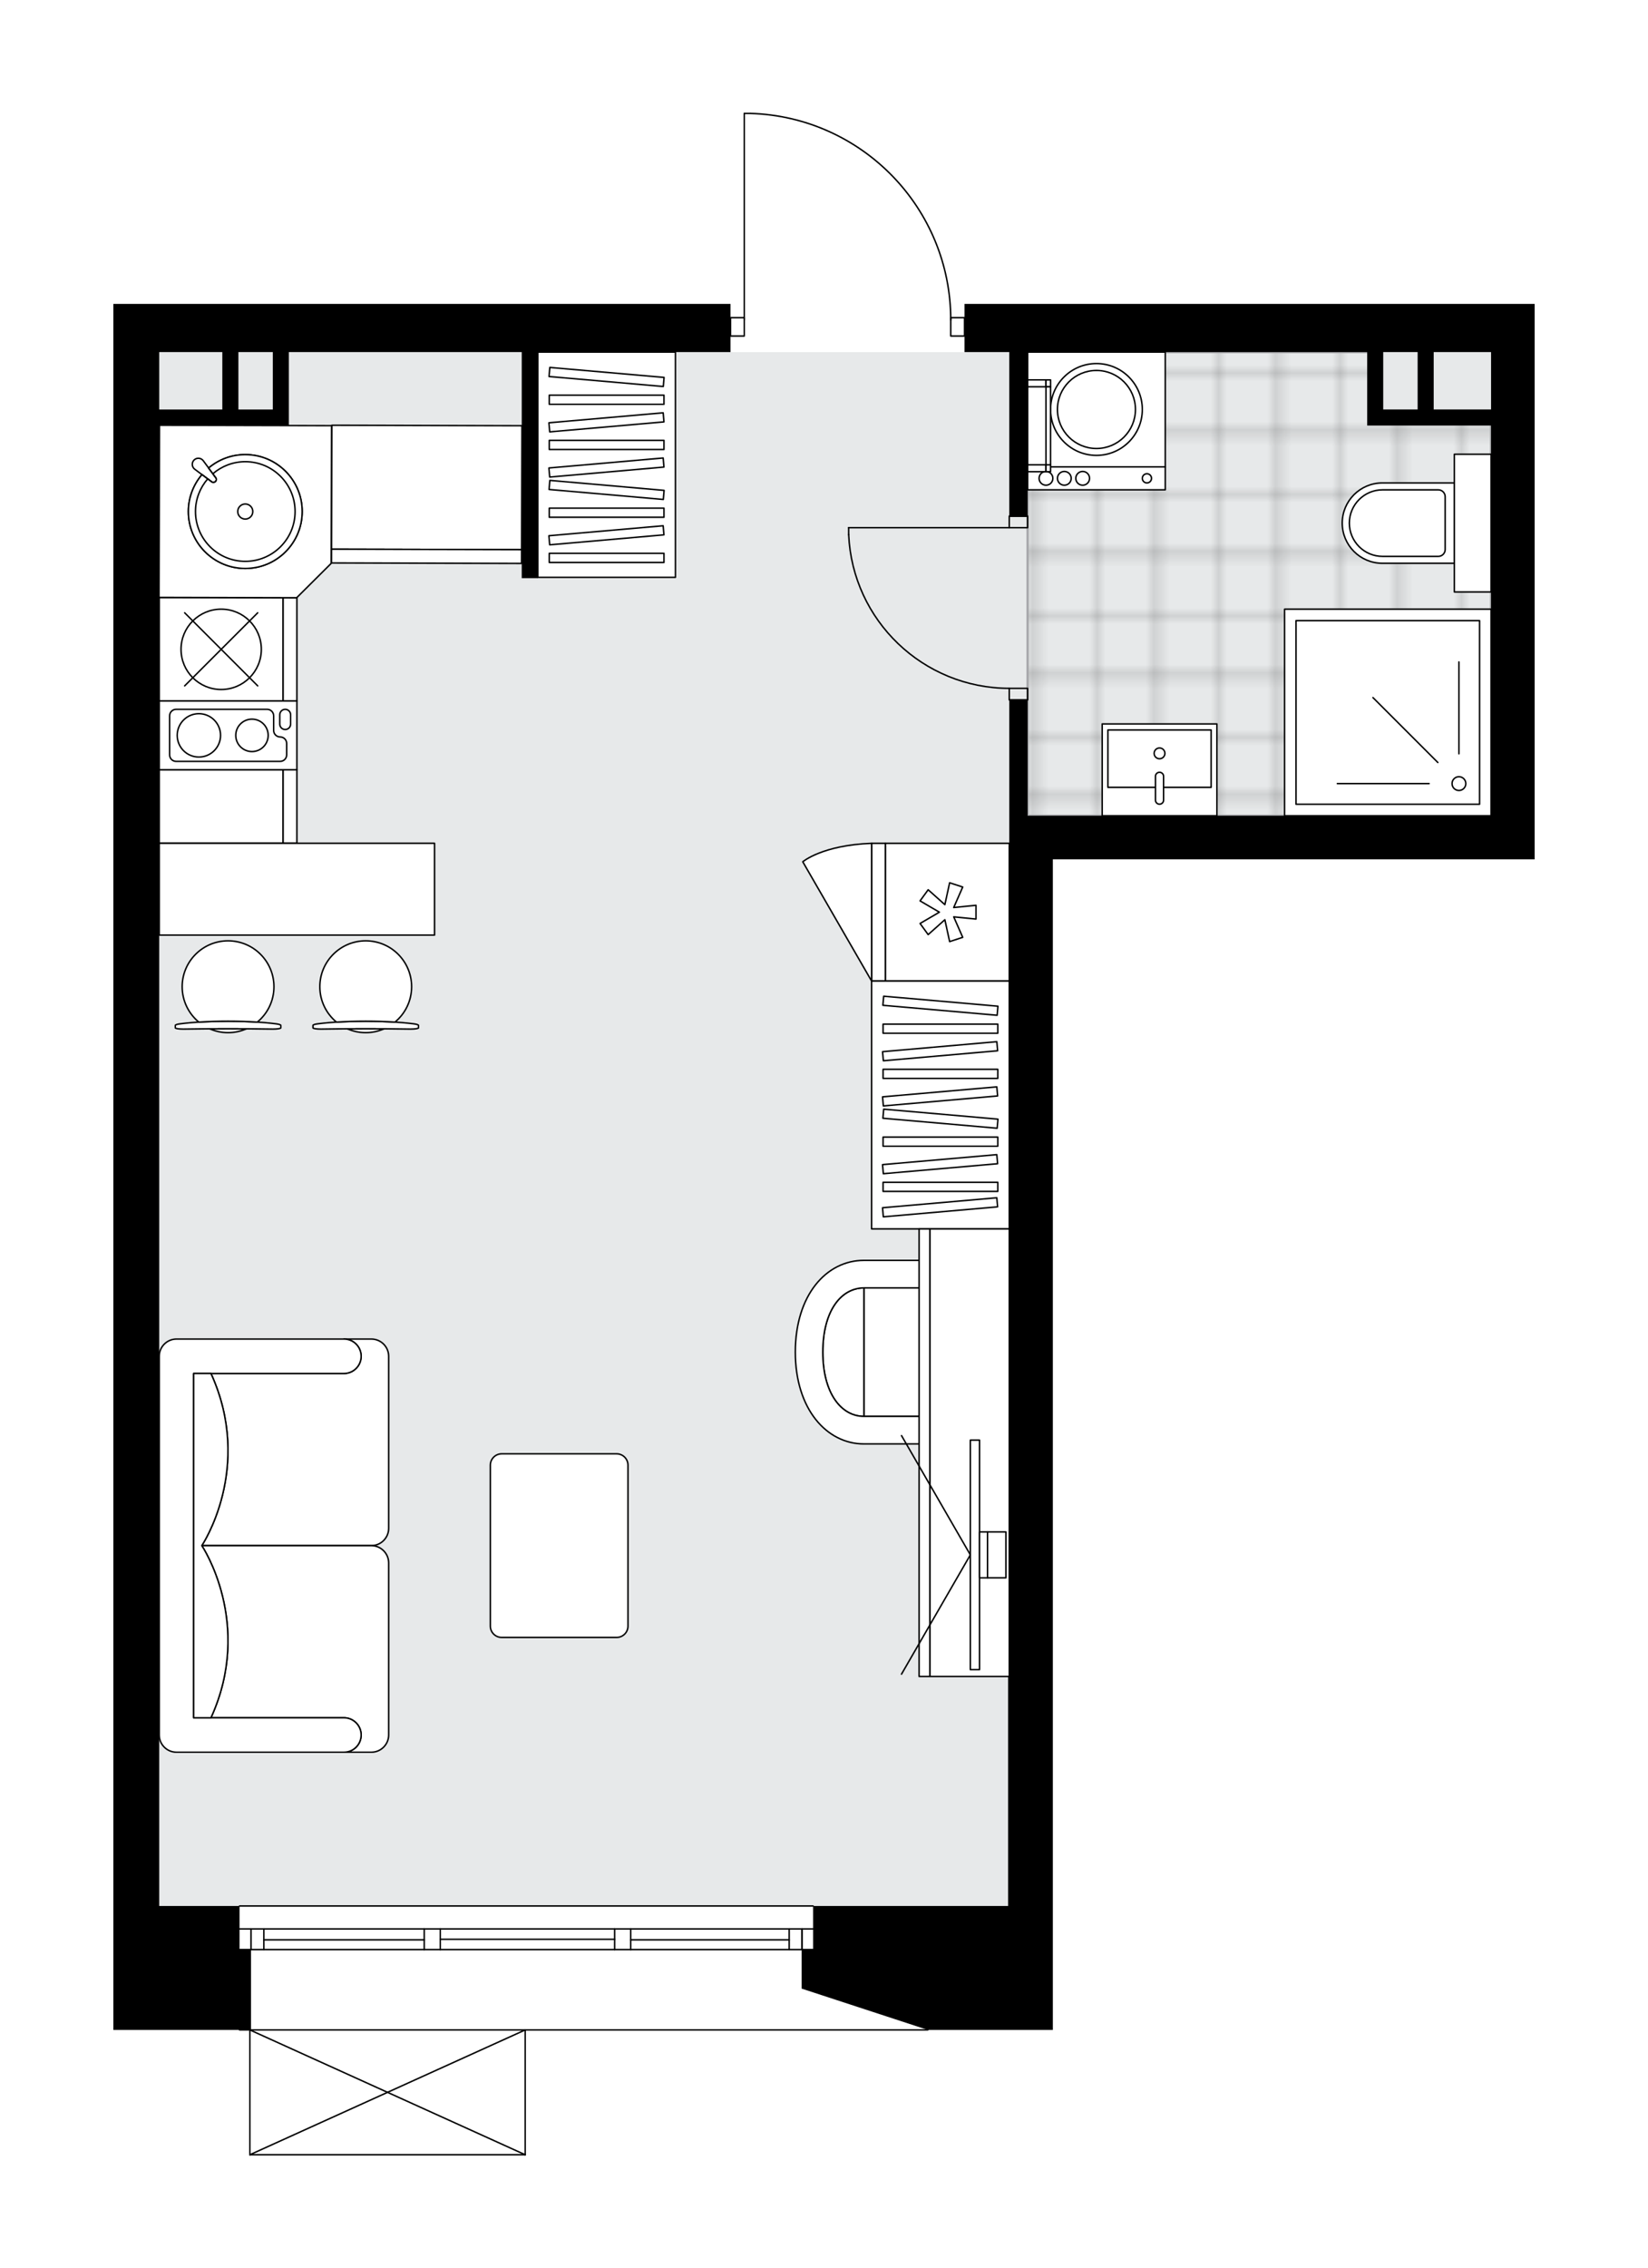 <svg xmlns="http://www.w3.org/2000/svg" xmlns:xlink="http://www.w3.org/1999/xlink" height="2000px" id="Layer_1" style="enable-background:new 0 0 1453.81 2000;" version="1.1" viewBox="0 0 1453.81 2000" width="1453.81px" x="0px" y="0px" xml:space="preserve">
<style type="text/css">
	.st0{fill:none;}
	.st1{opacity:0.25;fill:none;stroke:#000000;stroke-width:0.4;stroke-miterlimit:10;}
	.st2{fill:#FFFFFF;}
	.st3{fill:#E7E9EA;}
	.st4{fill:url(#SVGID_1_);stroke:#A6A7AA;stroke-width:2;stroke-miterlimit:10;}
	.st5{fill:none;stroke:#000000;stroke-width:1.3;stroke-linecap:round;stroke-linejoin:round;stroke-miterlimit:10;}
	.st6{fill:none;stroke:#000000;stroke-width:1.3;stroke-linecap:round;stroke-linejoin:round;}
	.st7{fill:none;stroke:#000000;stroke-width:1.3;stroke-linecap:round;stroke-linejoin:round;stroke-dasharray:10.135,10.135;}
	.st8{fill:none;stroke:#000000;stroke-width:1.3;stroke-linecap:round;stroke-linejoin:round;stroke-dasharray:9.729,9.729;}
	.st9{fill:#FFFFFF;stroke:#000000;stroke-width:1.3;stroke-linecap:round;stroke-linejoin:round;stroke-miterlimit:10;}
	.st10{font-family: 'Arial-BoldMT','Arial'; font-weight:bold;}
	.st11{font-size:106.078px;}
	.st12{font-size:89.758px;}
	.st13{font-family: 'ArialMT','Arial';}
	.st14{font-size:40px;}
</style>
<pattern height="14.57" id="New_Pattern_Swatch_2" patternUnits="userSpaceOnUse" style="overflow:visible;" viewBox="7.49 -22.06 14.57 14.57" width="14.57" x="-273.38" y="0">
	<g>
		<rect class="st0" height="14.57" width="14.57" x="7.49" y="-22.06" />
		<g>
			<rect class="st1" height="7.29" width="7.29" x="14.77" y="-7.49" />
		</g>
		<g>
			<rect class="st1" height="7.29" width="7.29" x="0.2" y="-7.49" />
		</g>
		<g>
			<rect class="st1" height="7.29" width="7.29" x="22.06" y="-14.77" />
		</g>
		<g>
			<rect class="st1" height="7.29" width="7.29" x="7.49" y="-14.77" />
			<rect class="st1" height="7.29" width="7.29" x="14.77" y="-22.06" />
		</g>
		<g>
			<rect class="st1" height="7.29" width="7.29" x="0.2" y="-22.06" />
		</g>
		<g>
			<rect class="st1" height="7.29" width="7.29" x="22.06" y="-29.35" />
		</g>
		<g>
			<rect class="st1" height="7.29" width="7.29" x="7.49" y="-29.35" />
		</g>
	</g>
</pattern>
<path class="st2" d="M210.66,1789.94H100v-36.43v-34.41  v-38.45V310.47v-42.5h42.5h501.93v11.49h11.49V100c0-0.36,0.29-0.65,0.65-0.65h5.31c0,0,0.01,0,0.01,0c0,0,0.01,0,0.01,0  c47.81,1.42,92.49,21.09,125.81,55.41c32.69,33.67,50.96,77.86,51.64,124.7h11.53l0,0v-11.49h502.94v42.5v408.83v38.45H928.79  v455.38v265.13v202.39v40.48v32.38v36.43H819.14c0,0.36-0.29,0.65-0.65,0.65H463.94V1900c0,0,0,0.01,0,0.01  c0,0.04-0.02,0.07-0.02,0.11c-0.01,0.05-0.01,0.1-0.03,0.15c0,0,0,0,0,0.01c0,0.01-0.01,0.01-0.01,0.01  c-0.05,0.1-0.12,0.17-0.2,0.23c-0.02,0.02-0.04,0.03-0.06,0.04c-0.09,0.05-0.2,0.09-0.31,0.09H220.42c-0.12,0-0.22-0.04-0.31-0.09  c-0.02-0.01-0.04-0.03-0.06-0.04c-0.08-0.06-0.16-0.14-0.2-0.23c0-0.01-0.01-0.01-0.01-0.01c0,0,0,0,0-0.01  c-0.02-0.04-0.02-0.1-0.03-0.15c-0.01-0.04-0.02-0.07-0.02-0.11c0,0,0-0.01,0-0.01v-109.41h-8.46  C210.96,1790.59,210.66,1790.3,210.66,1789.94z" id="background" />
<g id="floor">
	<polygon class="st3" points="1315.35,310.47 140.48,310.47 140.48,572.06 140.48,720.81 140.48,1680.65 890.33,1680.65    890.33,720.81 1315.35,720.81  " />
	<pattern id="SVGID_1_" patternTransform="matrix(7.14 0 0 7.14 42278.961 31548.773)" xlink:href="#New_Pattern_Swatch_2">
	</pattern>
	<polygon class="st4" points="1212.08,365.77 1212.08,310.47 906.53,310.47 906.53,719.29 1315.35,719.29 1315.35,365.77  " />
	<g id="LWPOLYLINE_00000034785885572903217280000014205154762125452443_">
		<rect class="st5" height="10.12" width="16.19" x="890.33" y="455.18" />
	</g>
	<g id="LWPOLYLINE_00000088097782027187316060000016837115528195393936_">
		<rect class="st5" height="10.12" width="16.19" x="890.33" y="606.97" />
	</g>
	<g id="LINE_00000080889084305595121390000004628693928166788007_">
		<line class="st5" x1="890.33" x2="906.53" y1="455.18" y2="455.18" />
	</g>
	<g id="LINE_00000183240168797972105860000005636311283322663594_">
		<line class="st5" x1="890.33" x2="906.53" y1="617.09" y2="617.09" />
	</g>
	<g id="LINE_00000116953207586049541340000010289416561414469532_">
		<line class="st5" x1="890.33" x2="748.66" y1="465.29" y2="465.29" />
	</g>
	<g id="ARC_00000154390352204686796660000009884054887433488002_">
		<path class="st5" d="M890.33,606.97c-75.88-0.05-138.3-59.79-141.67-135.6" />
	</g>
	<g id="LINE_00000129190993011547352060000003107223674809509522_">
		<line class="st5" x1="748.66" x2="748.66" y1="465.29" y2="471.37" />
	</g>
	<g id="LWPOLYLINE_00000171697483359976763200000011222732735949303190_">
		<rect class="st5" height="16.19" width="12.14" x="838.72" y="280.11" />
	</g>
	<g id="LWPOLYLINE_00000180356402684962977840000000931187964428824994_">
		<rect class="st5" height="16.19" width="12.14" x="644.43" y="280.11" />
	</g>
	<g id="LWPOLYLINE_00000169529885867103843710000008027288589005603482_">
		<path class="st5" d="M661.88,100c98.5,2.92,176.84,83.61,176.85,182.15" />
	</g>
	<g id="LINE_00000040559282486299892970000008598508304585316499_">
		<line class="st5" x1="656.57" x2="656.57" y1="282.15" y2="100" />
	</g>
	<g id="LINE_00000134966166634614431280000005383360170192450993_">
		<line class="st5" x1="656.57" x2="661.88" y1="100" y2="100" />
	</g>
	<g id="LINE_00000101808783335185512860000015493071697315147185_">
		<line class="st5" x1="818.49" x2="211.31" y1="1789.94" y2="1789.94" />
	</g>
	<g id="LINE_00000023274808931120361150000013684993330649405113_">
		<line class="st5" x1="707.53" x2="707.53" y1="1719.1" y2="1700.89" />
	</g>
	<g id="LINE_00000026159004222300612320000009881533772534577558_">
		<line class="st5" x1="221.43" x2="221.43" y1="1719.1" y2="1700.89" />
	</g>
	<g id="LINE_00000031888257551189305290000017137910469146872472_">
		<line class="st5" x1="556.39" x2="696.2" y1="1710.5" y2="1710.5" />
	</g>
	<g id="LINE_00000094612118827362992470000016720133267283783609_">
		<line class="st5" x1="232.77" x2="374.24" y1="1710.5" y2="1710.5" />
	</g>
	<g id="LINE_00000127029420626552992460000003303562722148714686_">
		<line class="st5" x1="232.77" x2="232.77" y1="1700.89" y2="1719.1" />
	</g>
	<g id="LINE_00000022541775118705566280000006600941017084897709_">
		<line class="st5" x1="707.53" x2="707.53" y1="1719.1" y2="1700.89" />
	</g>
	<g id="LINE_00000034050331311077057790000015827389918718516656_">
		<line class="st5" x1="696.2" x2="696.2" y1="1700.89" y2="1719.1" />
	</g>
	<g id="LINE_00000145779115259255653850000008519164130381272511_">
		<line class="st5" x1="542.22" x2="542.22" y1="1719.1" y2="1700.89" />
	</g>
	<g id="LINE_00000070081408005533330510000001032723807653595038_">
		<line class="st5" x1="542.22" x2="556.39" y1="1700.89" y2="1700.89" />
	</g>
	<g id="LINE_00000068648144657352907870000004007392146377471368_">
		<line class="st5" x1="556.39" x2="556.39" y1="1700.89" y2="1719.1" />
	</g>
	<g id="LINE_00000124854461399122859910000013569670636234876565_">
		<line class="st5" x1="556.39" x2="542.22" y1="1719.1" y2="1719.1" />
	</g>
	<g id="LINE_00000083084562372382418740000017514781316668705955_">
		<line class="st5" x1="211.31" x2="717.29" y1="1680.65" y2="1680.65" />
	</g>
	<g id="LINE_00000046335238780136932660000018012471048751143063_">
		<line class="st5" x1="374.24" x2="374.24" y1="1719.1" y2="1700.89" />
	</g>
	<g id="LINE_00000070108002412609201460000016315513125598259840_">
		<line class="st5" x1="374.24" x2="388.41" y1="1700.89" y2="1700.89" />
	</g>
	<g id="LINE_00000116198786772341019780000000483272594176207786_">
		<line class="st5" x1="388.41" x2="388.41" y1="1700.89" y2="1719.1" />
	</g>
	<g id="LINE_00000044877335625195789960000000255536448295341216_">
		<line class="st5" x1="388.41" x2="374.24" y1="1719.1" y2="1719.1" />
	</g>
	<g id="LINE_00000042009688196154152530000005594802678344620210_">
		<line class="st5" x1="388.41" x2="542.22" y1="1710" y2="1710" />
	</g>
	<g id="LWPOLYLINE_00000011000157853704839920000002538024146902135735_">
		<line class="st5" x1="374.24" x2="211.31" y1="1719.1" y2="1719.1" />
	</g>
	<g id="LWPOLYLINE_00000046319038844236640950000010060146058550889646_">
		<line class="st5" x1="388.41" x2="542.22" y1="1719.1" y2="1719.1" />
	</g>
	<g id="LWPOLYLINE_00000093143217715971607090000012125118504356337083_">
		<line class="st5" x1="556.39" x2="717.29" y1="1719.1" y2="1719.1" />
	</g>
	<g id="LWPOLYLINE_00000070839540923927116040000001815642884715753138_">
		<line class="st5" x1="374.24" x2="211.31" y1="1700.89" y2="1700.89" />
	</g>
	<g id="LWPOLYLINE_00000030484622112078934800000016380401615055052712_">
		<line class="st5" x1="388.41" x2="542.22" y1="1700.89" y2="1700.89" />
	</g>
	<g id="LWPOLYLINE_00000118393319348792896620000017325745016296499351_">
		<line class="st5" x1="556.39" x2="717.29" y1="1700.89" y2="1700.89" />
	</g>
	<g id="LINE_00000049906894095424951880000011760210492812593306_">
		<line class="st5" x1="463.29" x2="220.43" y1="1900" y2="1900" />
	</g>
	<g id="LINE_00000147221910074677711800000006821811009730794934_">
		<line class="st5" x1="220.43" x2="220.43" y1="1900" y2="1789.94" />
	</g>
	<g id="LINE_00000139283640381301407620000016652443922105646210_">
		<line class="st5" x1="463.29" x2="463.29" y1="1789.94" y2="1900" />
	</g>
	<g id="LWPOLYLINE_00000077303921042739983640000013797662313260844709_">
		<line class="st5" x1="220.43" x2="463.29" y1="1789.94" y2="1900" />
	</g>
	<g id="LWPOLYLINE_00000067208480620772378840000009382896882982668173_">
		<line class="st5" x1="463.29" x2="220.43" y1="1789.94" y2="1900" />
	</g>
	<path d="M221.43,1753.51v-34.41h-10.12v-38.45h-70.84V375.23h55.66h14.17h30.36h14.17v-64.76h205.43v199.35h14.17V310.47h170.01   v-42.5H142.5H100v42.5v1370.18v38.45v34.41v36.43h121.43V1753.51z M210.3,310.47h30.36v50.6H210.3V310.47z M140.48,310.47h2.02   h53.63v50.6h-55.66V310.47z" />
	<path d="M928.79,1789.94v-36.43v-32.38v-40.48v-202.39v-265.13V757.75h425.02v-38.45V310.47v-42.5H850.87v42.5h39.47v144.71h16.19   V310.47h299.54v50.6v14.17h44.53h64.76v344.06H928.79h-22.26V617.09h-16.19v102.21v493.83h-1.01v265.13v202.39H717.29v38.45h-10.12   v2.02v32.38l111.31,36.43H928.79z M1250.59,361.06h-30.36v-50.6h30.36V361.06z M1264.76,361.06v-50.6h50.6v50.6H1264.76z" />
</g>
<g id="mebel">
	<g>
		<rect class="st9" height="20.24" width="121.43" x="906.53" y="411.66" />
		<rect class="st9" height="101.2" width="121.43" x="906.53" y="310.47" />
		<g id="CIRCLE_00000150781044641262001290000004718030481362768319_">
			<circle class="st9" cx="967.24" cy="361.06" r="40.48" />
		</g>
		<g id="CIRCLE_00000060005809133728908050000015898401364931413929_">
			<circle class="st9" cx="967.24" cy="361.06" r="34.41" />
		</g>
		<g id="CIRCLE_00000149382843105362169960000000181597687175625124_">
			<circle class="st9" cx="1011.77" cy="421.78" r="4.05" />
		</g>
		<g id="CIRCLE_00000139288039747347258740000005193397290466320299_">
			<circle class="st9" cx="955.1" cy="421.78" r="6.07" />
		</g>
		<g id="CIRCLE_00000121973398455430517150000012425346913026551962_">
			<circle class="st9" cx="938.91" cy="421.78" r="6.07" />
		</g>
		<g id="CIRCLE_00000090266519899292023950000006554906222156281260_">
			<circle class="st9" cx="922.72" cy="421.78" r="6.07" />
		</g>
	</g>
	<g>
		<rect class="st9" height="182.15" width="182.15" x="1133.2" y="537.14" />
		<rect class="st9" height="161.91" width="161.91" x="1143.32" y="547.26" />
		<circle class="st9" cx="1287.02" cy="690.96" r="6.07" />
		<line class="st9" x1="1260.71" x2="1179.75" y1="690.96" y2="690.96" />
		<line class="st9" x1="1268.42" x2="1211.17" y1="672.36" y2="615.11" />
		<line class="st9" x1="1287.02" x2="1287.02" y1="664.65" y2="583.69" />
	</g>
	<g>
		<rect class="st9" height="80.96" width="101.2" x="972.31" y="638.34" />
		<rect class="st9" height="50.6" width="91.08" x="977.35" y="643.67" />
		<path class="st9" d="M1022.89,680.97L1022.89,680.97c-1.98,0-3.58,1.6-3.58,3.58v20.98c0,1.98,1.6,3.58,3.58,3.58l0,0    c1.98,0,3.58-1.6,3.58-3.58v-20.98C1026.47,682.57,1024.86,680.97,1022.89,680.97z" />
		<circle class="st9" cx="1022.89" cy="664.3" r="4.76" />
	</g>
	<g>
		<path class="st9" d="M1184.07,461.26L1184.07,461.26c0,19.56,15.86,35.42,35.42,35.42h63.49v-70.84h-63.49    C1199.93,425.84,1184.07,441.7,1184.07,461.26z" />
		
			<rect class="st9" height="32.38" transform="matrix(-1.343183e-10 -1 1 -1.343183e-10 837.903 1760.423)" width="121.43" x="1238.45" y="445.07" />
		<path class="st9" d="M1190.35,461.26L1190.35,461.26c0,16.21,13.14,29.35,29.35,29.35h49.11c3.35,0,6.07-2.72,6.07-6.07v-46.55    c0-3.35-2.72-6.07-6.07-6.07h-49.11C1203.49,431.91,1190.35,445.05,1190.35,461.26z" />
	</g>
	<g>
		
			<rect class="st9" height="16.19" transform="matrix(4.433882e-11 -1 1 4.433882e-11 501.716 1327.527)" width="6.07" x="911.59" y="404.81" />
		
			<rect class="st9" height="4.05" transform="matrix(4.433882e-11 -1 1 4.433882e-11 511.836 1337.646)" width="6.07" x="921.7" y="410.88" />
		
			<rect class="st9" height="16.19" transform="matrix(4.613560e-11 -1 1 4.613560e-11 576.601 1252.642)" width="6.07" x="911.59" y="329.93" />
		
			<rect class="st9" height="4.05" transform="matrix(4.613560e-11 -1 1 4.613560e-11 586.72 1262.762)" width="6.07" x="921.7" y="336" />
		
			<rect class="st9" height="4.05" transform="matrix(-4.491181e-11 1 -1 -4.491181e-11 1300.204 -549.278)" width="68.81" x="890.33" y="373.44" />
	</g>
	<g>
		
			<rect class="st9" height="109.29" transform="matrix(6.123234e-17 -1 1 6.123234e-17 -377.438 767.685)" width="91.08" x="149.59" y="517.92" />
		
			<rect class="st9" height="12.14" transform="matrix(6.123234e-17 -1 1 6.123234e-17 -316.721 828.402)" width="91.08" x="210.3" y="566.49" />
		<circle class="st9" cx="195.12" cy="572.56" r="35.42" />
		<line class="st9" x1="162.92" x2="227.32" y1="540.36" y2="604.76" />
		<line class="st9" x1="227.32" x2="162.92" y1="540.36" y2="604.76" />
	</g>
	<g>
		
			<rect class="st9" height="109.29" transform="matrix(4.504201e-11 1 -1 4.504201e-11 1640.03 -31.348)" width="121.43" x="774.97" y="749.7" />
		
			<rect class="st9" height="12.14" transform="matrix(4.504201e-11 1 -1 4.504201e-11 1579.313 29.369)" width="121.43" x="714.25" y="798.27" />
		<polygon class="st9" points="841.34,800.23 860.99,798.27 860.99,810.41 841.34,808.45 849.28,826.52 837.73,830.28     833.53,810.99 818.79,824.12 811.65,814.3 828.7,804.34 811.65,794.38 818.79,784.56 833.53,797.7 837.73,778.4 849.28,782.16       " />
		<path class="st9" d="M768.9,865.06l-60.72-105.17c0,0,17.09-14.65,60.72-16.27V865.06z" />
	</g>
	<g>
		
			<rect class="st9" height="121.43" transform="matrix(-1.836970e-16 1 -1 -1.836970e-16 849.653 447.263)" width="60.72" x="170.84" y="587.74" />
		<path class="st9" d="M155.36,625.47h80.31c3.17,0,5.74,2.57,5.74,5.74v12.87c0,3.17,2.57,5.74,5.74,5.74l0,0    c3.17,0,5.74,2.57,5.74,5.74v10.07c0,3.17-2.57,5.74-5.74,5.74h-91.78c-3.17,0-5.74-2.57-5.74-5.74v-34.42    C149.62,628.04,152.19,625.47,155.36,625.47z" />
		<path class="st9" d="M256.37,638.49v-8.24c0-2.64-2.14-4.78-4.78-4.78h0c-2.64,0-4.78,2.14-4.78,4.78v8.24    c0,2.64,2.14,4.78,4.78,4.78h0C254.23,643.27,256.37,641.13,256.37,638.49z" />
		<circle class="st9" cx="222.28" cy="648.42" r="14.3" />
		<circle class="st9" cx="175.44" cy="648.42" r="19.12" />
	</g>
	<g>
		<rect class="st9" height="198.62" width="121.43" x="474.42" y="310.47" />
		<g>
			<rect class="st9" height="8.04" width="101.2" x="484.54" y="348.45" />
			<rect class="st9" height="8.04" width="101.2" x="484.54" y="388.3" />
			<rect class="st9" height="8.04" width="101.2" x="484.54" y="448.07" />
			<rect class="st9" height="8.04" width="101.2" x="484.54" y="487.92" />
			
				<rect class="st9" height="8.04" transform="matrix(0.996 0.087 -0.087 0.996 31.02 -45.375)" width="101.2" x="484.54" y="328.53" />
			
				<rect class="st9" height="8.04" transform="matrix(0.996 0.087 -0.087 0.996 39.703 -44.996)" width="101.2" x="484.54" y="428.15" />
			
				<rect class="st9" height="8.04" transform="matrix(0.996 -0.087 0.087 0.996 -30.42 48.058)" width="101.2" x="484.54" y="368.38" />
			
				<rect class="st9" height="8.04" transform="matrix(0.996 -0.087 0.087 0.996 -33.893 48.209)" width="101.2" x="484.54" y="408.23" />
			
				<rect class="st9" height="8.04" transform="matrix(0.996 -0.087 0.087 0.996 -39.103 48.437)" width="101.2" x="484.54" y="468" />
		</g>
	</g>
	<g>
		<rect class="st9" height="218.56" width="121.43" x="768.9" y="865.06" />
		<g>
			<rect class="st9" height="8.04" width="101.2" x="779.02" y="903.04" />
			<rect class="st9" height="8.04" width="101.2" x="779.02" y="942.89" />
			<rect class="st9" height="8.04" width="101.2" x="779.02" y="1002.66" />
			<rect class="st9" height="8.04" width="101.2" x="779.02" y="1042.51" />
			
				<rect class="st9" height="8.04" transform="matrix(0.996 0.087 -0.087 0.996 80.477 -68.93)" width="101.2" x="779.02" y="883.12" />
			
				<rect class="st9" height="8.04" transform="matrix(0.996 0.087 -0.087 0.996 89.159 -68.551)" width="101.2" x="779.02" y="982.74" />
			
				<rect class="st9" height="8.04" transform="matrix(0.996 -0.087 0.087 0.996 -77.635 75.833)" width="101.2" x="779.02" y="922.97" />
			
				<rect class="st9" height="8.04" transform="matrix(0.996 -0.087 0.087 0.996 -81.109 75.985)" width="101.2" x="779.02" y="962.82" />
			
				<rect class="st9" height="8.04" transform="matrix(0.996 -0.087 0.087 0.996 -86.318 76.213)" width="101.2" x="779.02" y="1022.59" />
			
				<rect class="st9" height="8.04" transform="matrix(0.996 -0.087 0.087 0.996 -89.632 76.357)" width="101.2" x="779.02" y="1060.62" />
		</g>
	</g>
	<g>
		
			<rect class="st9" height="109.29" transform="matrix(2.822659e-11 -1 1 2.822659e-11 -516.075 906.323)" width="64.76" x="162.74" y="656.55" />
		
			<rect class="st9" height="12.14" transform="matrix(2.822659e-11 -1 1 2.822659e-11 -455.358 967.04)" width="64.76" x="223.46" y="705.13" />
	</g>
	<g>
		
			<rect class="st9" height="109.29" transform="matrix(1 2.454067e-03 -2.454067e-03 1 1.056 -0.923)" width="167.66" x="292.63" y="375.18" />
		
			<rect class="st9" height="12.14" transform="matrix(1 2.454067e-03 -2.454067e-03 1 1.205 -0.922)" width="167.66" x="292.48" y="484.47" />
	</g>
	<g>
		<g>
			<g id="LINE_00000140731056964818473920000001091351394066872499_">
				<path class="st9" d="M280.55,902.75c24.5-3.08,59.66-3.08,84.16,0c2.83,0.36,4.47,0.89,4.47,1.45v0.14v2      c0,0.6-3.17,1.09-7.08,1.09c-26.24-0.42-52.69-0.42-78.93,0c-3.91,0-7.08-0.49-7.08-1.09v-2v-0.14      C276.08,903.64,277.72,903.11,280.55,902.75z" />
			</g>
			<g>
				<path class="st9" d="M306.61,907.25c4.91,2.12,10.33,3.31,16.02,3.31c5.69,0,11.1-1.19,16.02-3.31      C327.96,907.18,317.3,907.18,306.61,907.25z" />
				<path class="st9" d="M296.85,901.28c16.5-1.07,35.06-1.07,51.56,0c8.98-7.42,14.7-18.65,14.7-31.2      c0-22.36-18.12-40.48-40.48-40.48c-22.36,0-40.48,18.12-40.48,40.48C282.15,882.63,287.87,893.85,296.85,901.28z" />
			</g>
		</g>
		<g>
			<g id="LINE_00000181079224398660809960000003168621960316292010_">
				<path class="st9" d="M159.11,902.75c24.5-3.08,59.66-3.08,84.16,0c2.83,0.36,4.47,0.89,4.47,1.45v0.14v2      c0,0.6-3.17,1.09-7.08,1.09c-26.24-0.42-52.69-0.42-78.93,0c-3.91,0-7.08-0.49-7.08-1.09v-2v-0.14      C154.65,903.64,156.29,903.11,159.11,902.75z" />
			</g>
			<g>
				<path class="st9" d="M185.18,907.25c4.91,2.12,10.33,3.31,16.02,3.31s11.1-1.19,16.02-3.31      C206.53,907.18,195.86,907.18,185.18,907.25z" />
				<path class="st9" d="M175.41,901.28c16.5-1.07,35.06-1.07,51.56,0c8.98-7.42,14.7-18.65,14.7-31.2      c0-22.36-18.12-40.48-40.48-40.48c-22.36,0-40.48,18.12-40.48,40.48C160.72,882.63,166.44,893.85,175.41,901.28z" />
			</g>
		</g>
		
			<rect class="st9" height="80.96" transform="matrix(-1 -8.986024e-11 8.986024e-11 -1 523.824 1568.119)" width="242.87" x="140.48" y="743.58" />
	</g>
	<path class="st9" d="M543.96,1443.85H442.59c-5.54,0-10.03-4.49-10.03-10.03v-141.85c0-5.54,4.49-10.03,10.03-10.03h101.37   c5.54,0,10.03,4.49,10.03,10.03v141.85C554,1439.36,549.5,1443.85,543.96,1443.85z" />
	<g>
		<polygon class="st9" points="292.16,496.77 292.46,375.34 140.66,374.97 140.29,526.76 261.73,527.06   " />
		<g id="ARC_00000181799493727750259730000010820793537366821260_">
			<path class="st9" d="M171.77,413.73c-0.41-0.31-0.78-0.68-1.09-1.1c-1.76-2.38-1.26-5.73,1.11-7.5c2.38-1.76,5.73-1.26,7.5,1.11     l11.29,15.22c0.43,0.8,0.43,1.75-0.01,2.55c-0.71,1.3-2.33,1.78-3.63,1.07L171.77,413.73z" />
		</g>
		<path class="st9" d="M184.06,412.68l6.52,8.79c0.43,0.8,0.43,1.75-0.01,2.55c-0.71,1.3-2.33,1.78-3.63,1.07l-8.76-6.56    c-7.44,8.73-11.97,20.03-12,32.4c-0.07,27.72,22.35,50.25,50.07,50.32c27.72,0.07,50.25-22.35,50.31-50.07    c0.07-27.72-22.35-50.25-50.07-50.31C204.14,400.83,192.82,405.29,184.06,412.68z" />
		<path class="st9" d="M184.06,412.68l6.52,8.79c0.43,0.8,0.43,1.75-0.01,2.55c-0.71,1.3-2.33,1.78-3.63,1.07l-8.76-6.56    c-7.44,8.73-11.97,20.03-12,32.4c-0.07,27.72,22.35,50.25,50.07,50.32c27.72,0.07,50.25-22.35,50.31-50.07    c0.07-27.72-22.35-50.25-50.07-50.31C204.14,400.83,192.82,405.29,184.06,412.68z" />
		<path class="st9" d="M190.58,421.47c0.43,0.8,0.43,1.75-0.01,2.55c-0.71,1.3-2.33,1.78-3.63,1.07l-3.73-2.8    c-6.67,7.68-10.74,17.68-10.76,28.65c-0.06,24.27,19.56,43.98,43.83,44.04s43.98-19.56,44.04-43.83    c0.06-24.26-19.56-43.98-43.83-44.04c-10.96-0.03-20.97,3.99-28.68,10.61L190.58,421.47z" />
		<circle class="st9" cx="216.37" cy="451.05" r="6.65" />
	</g>
	<g>
		<path class="st9" d="M303.4,1211.1L303.4,1211.1c8.38,0,15.18-6.8,15.18-15.18v0c0-8.38-6.8-15.18-15.18-15.18h0h24.23    c8.41,0,15.24,6.82,15.24,15.24v151.66c0,8.39-6.86,15.25-15.25,15.25l-149.6,0c0,0,46.05-68.45,8.07-151.79H303.4z" />
		<path class="st9" d="M303.4,1514.69L303.4,1514.69c8.38,0,15.18,6.8,15.18,15.18v0c0,8.38-6.8,15.18-15.18,15.18h0h24.23    c8.41,0,15.24-6.82,15.24-15.24v-151.66c0-8.39-6.86-15.25-15.25-15.25l-149.6,0c0,0,46.05,68.45,8.07,151.79H303.4z" />
		<path class="st9" d="M155.66,1180.74H303.4c8.38,0,15.18,6.8,15.18,15.18v0c0,8.38-6.8,15.18-15.18,15.18H170.84v303.59H303.4    c8.38,0,15.18,6.8,15.18,15.18l0,0c0,8.38-6.8,15.18-15.18,15.18H155.66c-8.38,0-15.18-6.8-15.18-15.18v-333.94    C140.48,1187.58,147.31,1180.74,155.66,1180.74z" />
		<path class="st9" d="M186.08,1514.69c37.98-83.34-8.07-151.79-8.07-151.79v-0.01c0,0,46.05-68.45,8.07-151.79h-15.24v303.59    L186.08,1514.69z" />
	</g>
	<g>
		<g>
			<g>
				<path class="st9" d="M863.42,1150.77v83.03c0,8.36-6.77,15.13-15.13,15.13h-86.17v-113.29h86.17      C856.64,1135.64,863.42,1142.41,863.42,1150.77z" />
				<path class="st9" d="M762.12,1248.93c-19.66,0-36.27-19.78-36.27-56.67s16.4-56.62,36.27-56.62V1248.93z" />
				<path class="st9" d="M762.12,1111.35c-33.15,0-60.51,30.61-60.51,80.91s27.72,80.96,60.51,80.96h86.12v-24.29h-86.12      c-19.66,0-36.27-19.78-36.27-56.67s16.4-56.62,36.27-56.62h86.12v-24.29H762.12z" />
			</g>
		</g>
		<g>
			
				<rect class="st9" height="70.05" transform="matrix(2.661140e-10 1 -1 2.661140e-10 2136.247 425.631)" width="394.64" x="657.99" y="1245.91" />
			
				<rect class="st9" height="9.48" transform="matrix(1.732745e-10 1 -1 1.732745e-10 2096.482 465.397)" width="394.64" x="618.22" y="1276.2" />
		</g>
		<g>
			<g>
				<g id="LINE_00000054230067938892343860000008513280218899947662_">
					<line class="st9" x1="856" x2="795.28" y1="1371.04" y2="1265.88" />
				</g>
				<g id="LINE_00000008131355043335127200000006003887468776912558_">
					<line class="st9" x1="856" x2="795.28" y1="1371.04" y2="1476.21" />
				</g>
			</g>
			<rect class="st9" height="202.39" width="8.1" x="856" y="1269.85" />
			
				<rect class="st9" height="40.48" transform="matrix(-1 1.797503e-10 -1.797503e-10 -1 1735.274 2742.087)" width="7.08" x="864.1" y="1350.8" />
			<rect class="st9" height="40.48" width="16.19" x="871.18" y="1350.8" />
		</g>
	</g>
</g>
</svg>